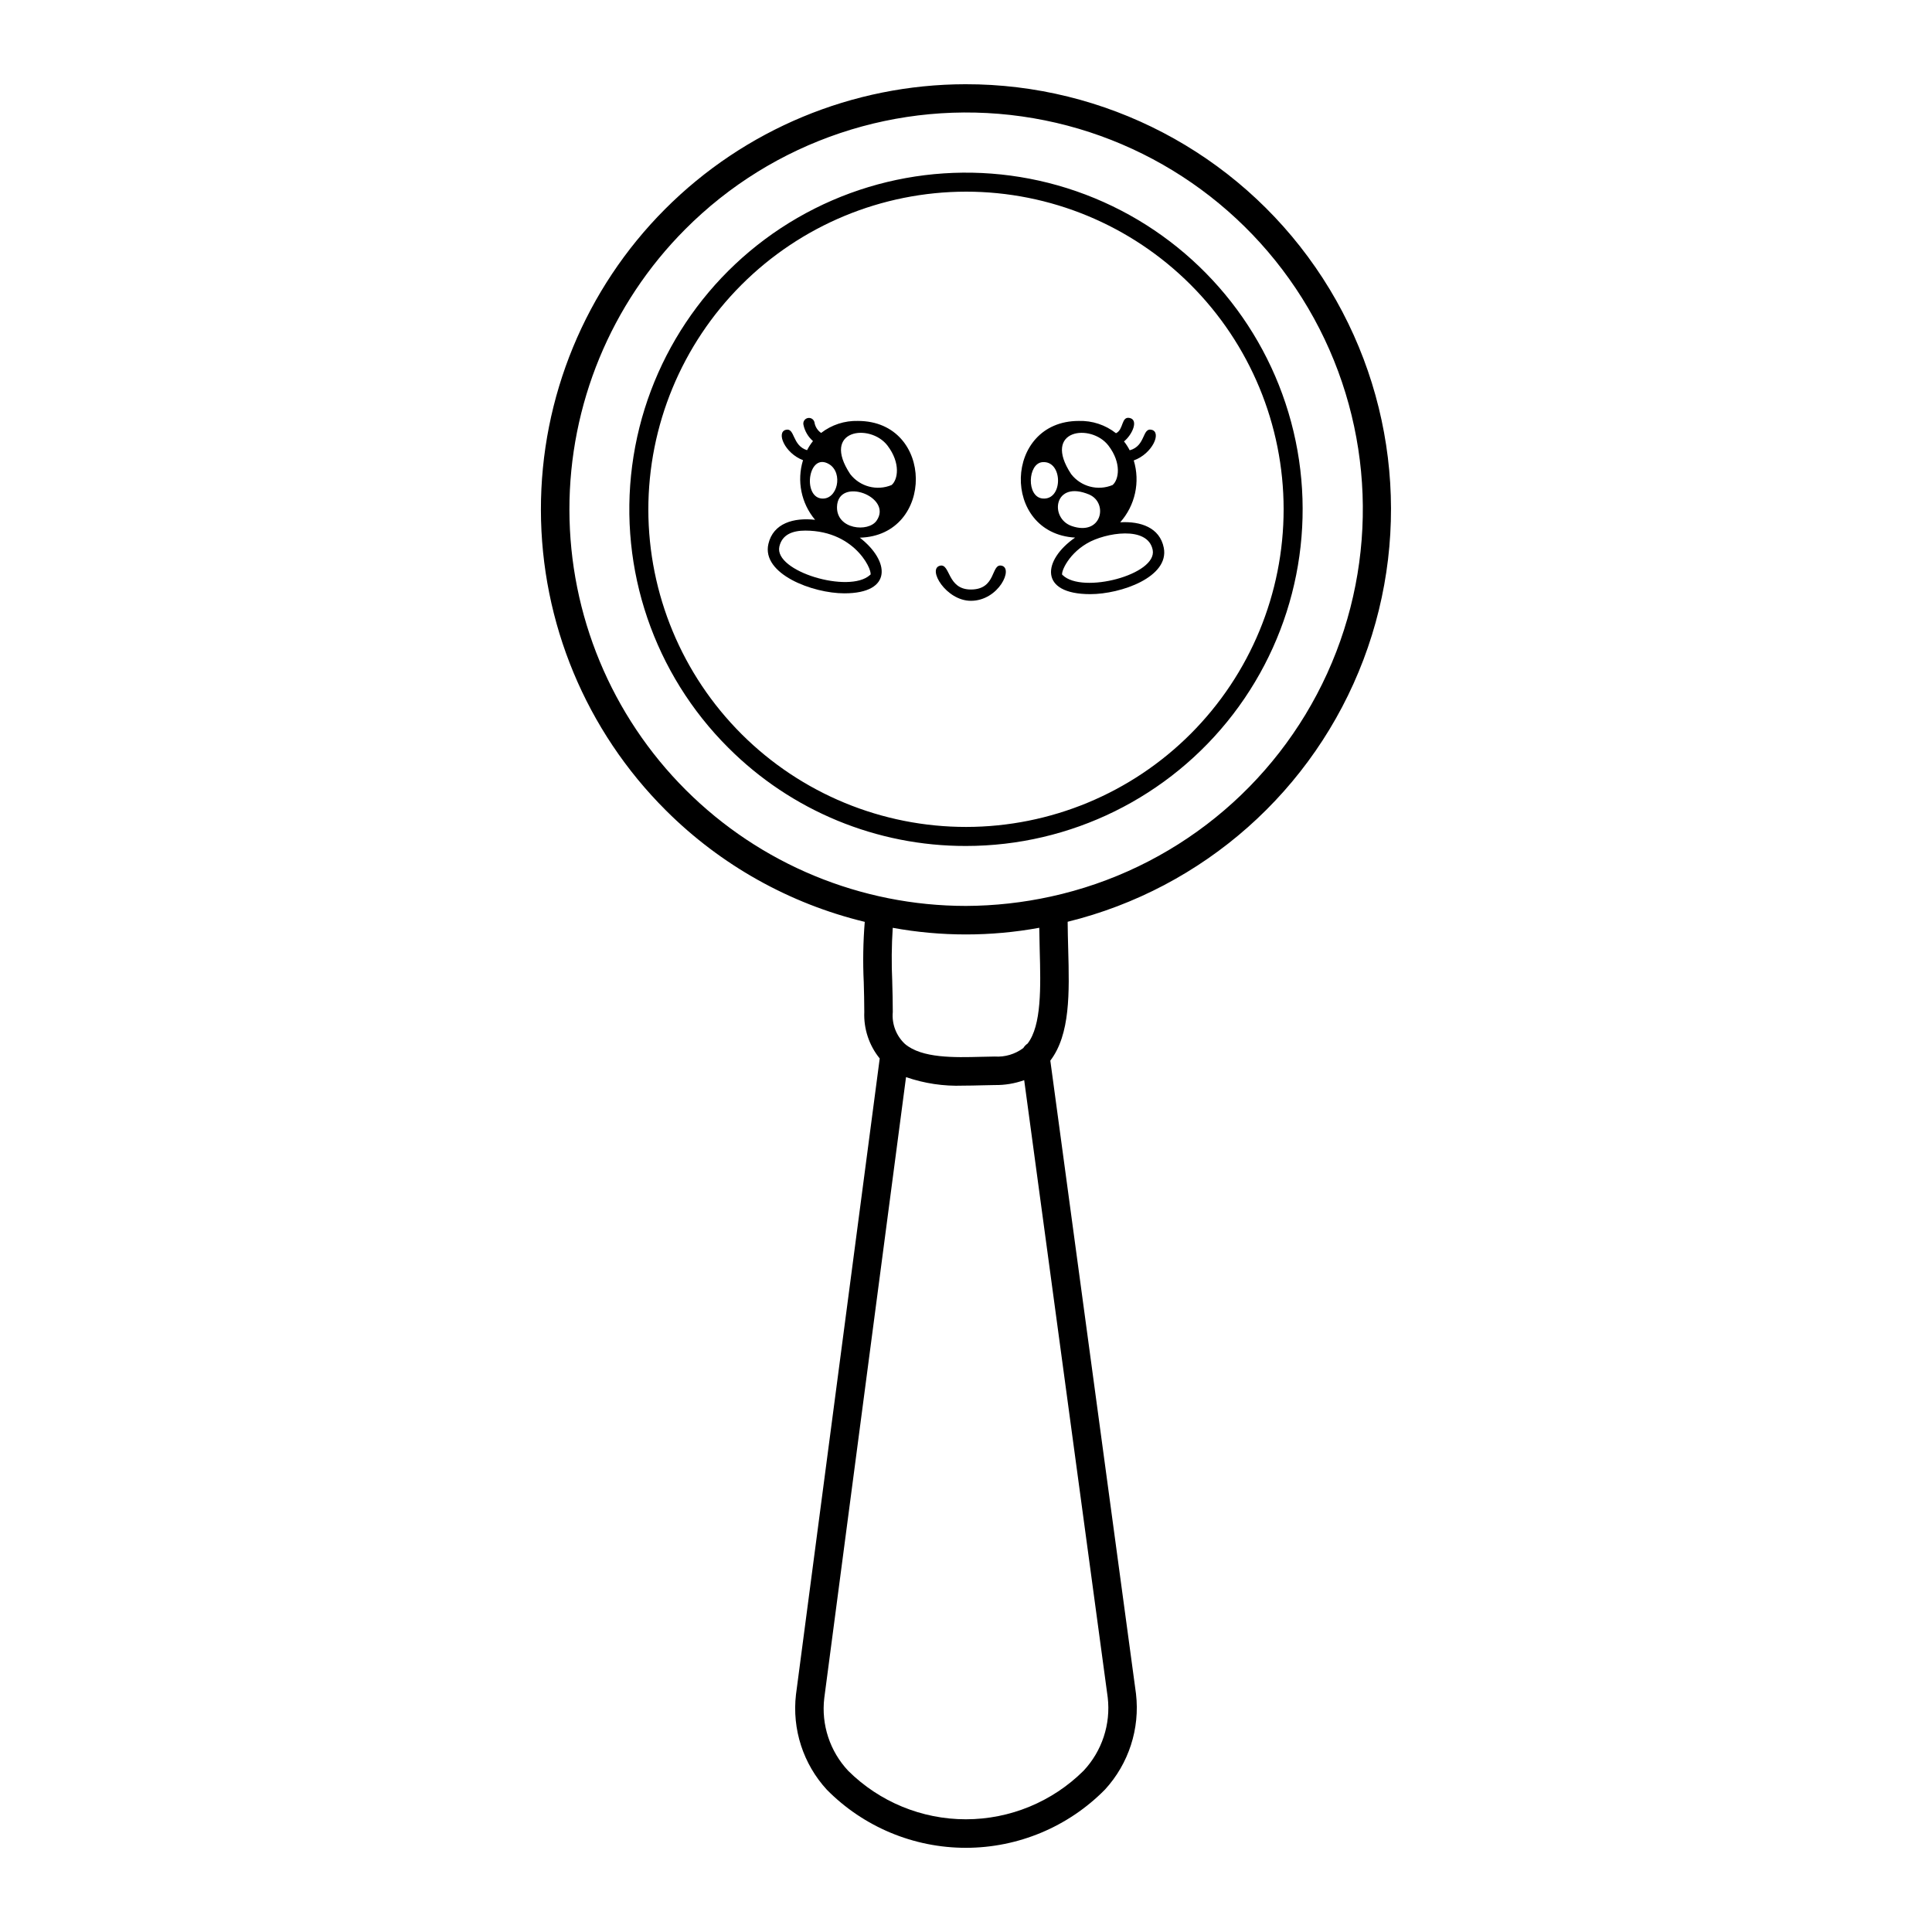 <?xml version="1.0" encoding="UTF-8"?>
<!-- Uploaded to: ICON Repo, www.iconrepo.com, Generator: ICON Repo Mixer Tools -->
<svg fill="#000000" width="800px" height="800px" version="1.1" viewBox="144 144 512 512" xmlns="http://www.w3.org/2000/svg">
 <g>
  <path d="m373.17 388.3c-0.434 5.332-0.523 10.684-0.266 16.023 0.07 2.613 0.141 5.254 0.141 7.856v0.004c-0.184 4.469 1.27 8.852 4.09 12.324l-22.191 168.55c-1.074 9.207 1.914 18.426 8.191 25.25 9.734 9.852 23.012 15.391 36.859 15.383 13.848-0.012 27.117-5.57 36.836-15.434 6.301-6.867 9.301-16.141 8.219-25.398l-22.703-167.78c5.293-6.953 5.062-17.918 4.738-29.547-0.066-2.418-0.129-4.856-0.145-7.258l0.004 0.004c35.957-8.855 65.266-34.824 78.387-69.457 13.117-34.633 8.367-73.5-12.703-103.96s-55.766-48.605-92.801-48.539c-29.879 0.047-58.516 11.961-79.609 33.121s-32.918 49.832-32.871 79.711c0.047 29.879 11.961 58.516 33.121 79.609 14.523 14.496 32.758 24.715 52.703 29.539zm64.387 205.54c0.832 7.102-1.512 14.207-6.398 19.422-8.289 8.234-19.492 12.859-31.176 12.867-11.68 0.008-22.891-4.606-31.184-12.832-4.863-5.172-7.191-12.23-6.359-19.281l21.668-164.57c4.852 1.68 9.973 2.445 15.102 2.258 1.742 0 3.426-0.043 4.992-0.086 1.215-0.031 2.375-0.062 3.422-0.07 2.656 0.039 5.297-0.398 7.797-1.297zm-56.969-203.96c12.836 2.348 25.992 2.344 38.828-0.008 0.027 1.957 0.062 3.922 0.117 5.871 0.273 9.863 0.512 19.996-3.207 24.809v0.004c-0.461 0.305-0.852 0.711-1.137 1.188-2.18 1.629-4.871 2.43-7.59 2.25-1.121 0.008-2.332 0.039-3.598 0.074-7 0.18-15.691 0.422-20.188-3.418v0.004c-2.32-2.176-3.508-5.301-3.215-8.465 0-2.672-0.07-5.379-0.145-8.055l0.004-0.004c-0.223-4.75-0.18-9.504 0.129-14.25zm-55.02-185.1c23.367-23.484 56.438-34.574 89.238-29.93 32.801 4.648 61.488 24.488 77.418 53.535 15.926 29.047 17.223 63.902 3.504 94.055-13.723 30.156-40.855 52.074-73.219 59.148-7.394 1.625-14.941 2.461-22.516 2.492-27.852-0.004-54.566-11.062-74.273-30.75-19.707-19.684-30.789-46.391-30.82-74.242-0.027-27.855 11.004-54.582 30.668-74.309z"/>
  <path d="m399.99 368.19c27.746 0 53.91-12.906 70.797-34.922 16.887-22.016 22.57-50.633 15.375-77.43-7.195-26.797-26.445-48.723-52.086-59.32-25.645-10.598-54.754-8.664-78.77 5.234-24.016 13.898-40.195 38.176-43.781 65.688-3.586 27.516 5.832 55.129 25.484 74.719 16.688 16.715 39.355 26.082 62.98 26.031zm0.008-173.4c22.316 0 43.719 8.863 59.504 24.641s24.66 37.176 24.672 59.496c0.012 22.316-8.84 43.727-24.609 59.52-15.77 15.793-37.164 24.676-59.484 24.699-22.316 0.023-43.73-8.816-59.531-24.574-15.801-15.762-24.699-37.152-24.734-59.469-0.008-22.344 8.855-43.773 24.641-59.582 15.785-15.809 37.199-24.703 59.543-24.73z"/>
  <path d="m367.75 301.24c12.945 0 11.992-8.652 4.102-14.75 19.957-0.531 19.82-30.938-0.504-30.938-3.516-0.098-6.961 1.027-9.742 3.18-0.957-0.656-1.598-1.68-1.766-2.828-0.191-0.801-0.988-1.297-1.793-1.113-0.801 0.184-1.305 0.98-1.125 1.781 0.348 1.676 1.234 3.191 2.523 4.316-0.602 0.75-1.125 1.562-1.566 2.418-4.039-1.246-3.148-6.039-5.644-5.394-2.574 0.668-0.273 6.195 4.574 8.039-1.691 5.469-0.488 11.422 3.199 15.805-5.629-0.637-11.105 0.867-12.379 6.402-1.836 7.957 11.715 13.082 20.121 13.082zm8.539-19.238c-2.188 3.125-10.59 2.324-10.477-3.652 0.215-8.211 14.941-2.695 10.477 3.652zm2.902-19.922c3.547 4.656 2.754 9.086 1.078 10.465v-0.004c-3.887 1.621-8.379 0.43-10.957-2.902-7.828-11.832 5.25-13.59 9.879-7.559zm-15.477 4.926c3.852 2.336 2.219 9.562-2.035 9.102-5.066-0.562-3.434-12.383 2.035-9.102zm-13.172 21.824c0.738-3.203 3.547-4.215 6.848-4.215 13.977 0 18.336 11.777 17.148 11.777-5.449 4.988-25.516-0.957-23.996-7.562z"/>
  <path d="m428.91 286.47c-8.586 5.957-9.68 14.984 4.023 14.984 8.137 0 21.004-4.539 19.48-12.289-1.055-5.356-6.133-7.074-11.547-6.754 3.969-4.465 5.328-10.672 3.59-16.391 4.938-1.773 7.434-7.422 4.773-8.113-2.594-0.668-1.535 4.254-5.844 5.426v0.004c-0.426-0.832-0.934-1.621-1.512-2.356 2.203-1.797 3.902-5.66 1.543-6.203-2.324-0.551-1.59 3.086-3.672 4.027l0.004 0.004c-2.801-2.211-6.289-3.363-9.852-3.258-19.973 0-20.672 29.762-0.988 30.918zm-0.883-3.062c-6.031-2.078-4.742-12.352 4.672-8.324 5.066 2.242 3.273 11.055-4.672 8.324zm21.449 6.332c1.277 6.512-18.641 11.773-23.859 6.668-0.711 0 0.938-5.203 6.496-8.438 4.816-2.801 16.086-4.731 17.363 1.77zm-11.734-27.664c3.562 4.656 2.754 9.086 1.094 10.465h-0.004c-3.891 1.621-8.387 0.43-10.969-2.902-7.824-11.883 5.277-13.551 9.879-7.559zm-17.5 4.402c5.504-0.496 5.555 10.23 0 9.625-4.273-0.469-3.894-9.293 0-9.625z"/>
  <path d="m401.29 303.22c7.406 0 11.434-8.773 8.062-9.328-2.769-0.477-1.273 6.336-8.062 6.336-6.34 0-5.402-6.992-8.188-6.309-3.418 0.852 1.625 9.301 8.188 9.301z"/>
 </g>
</svg>
